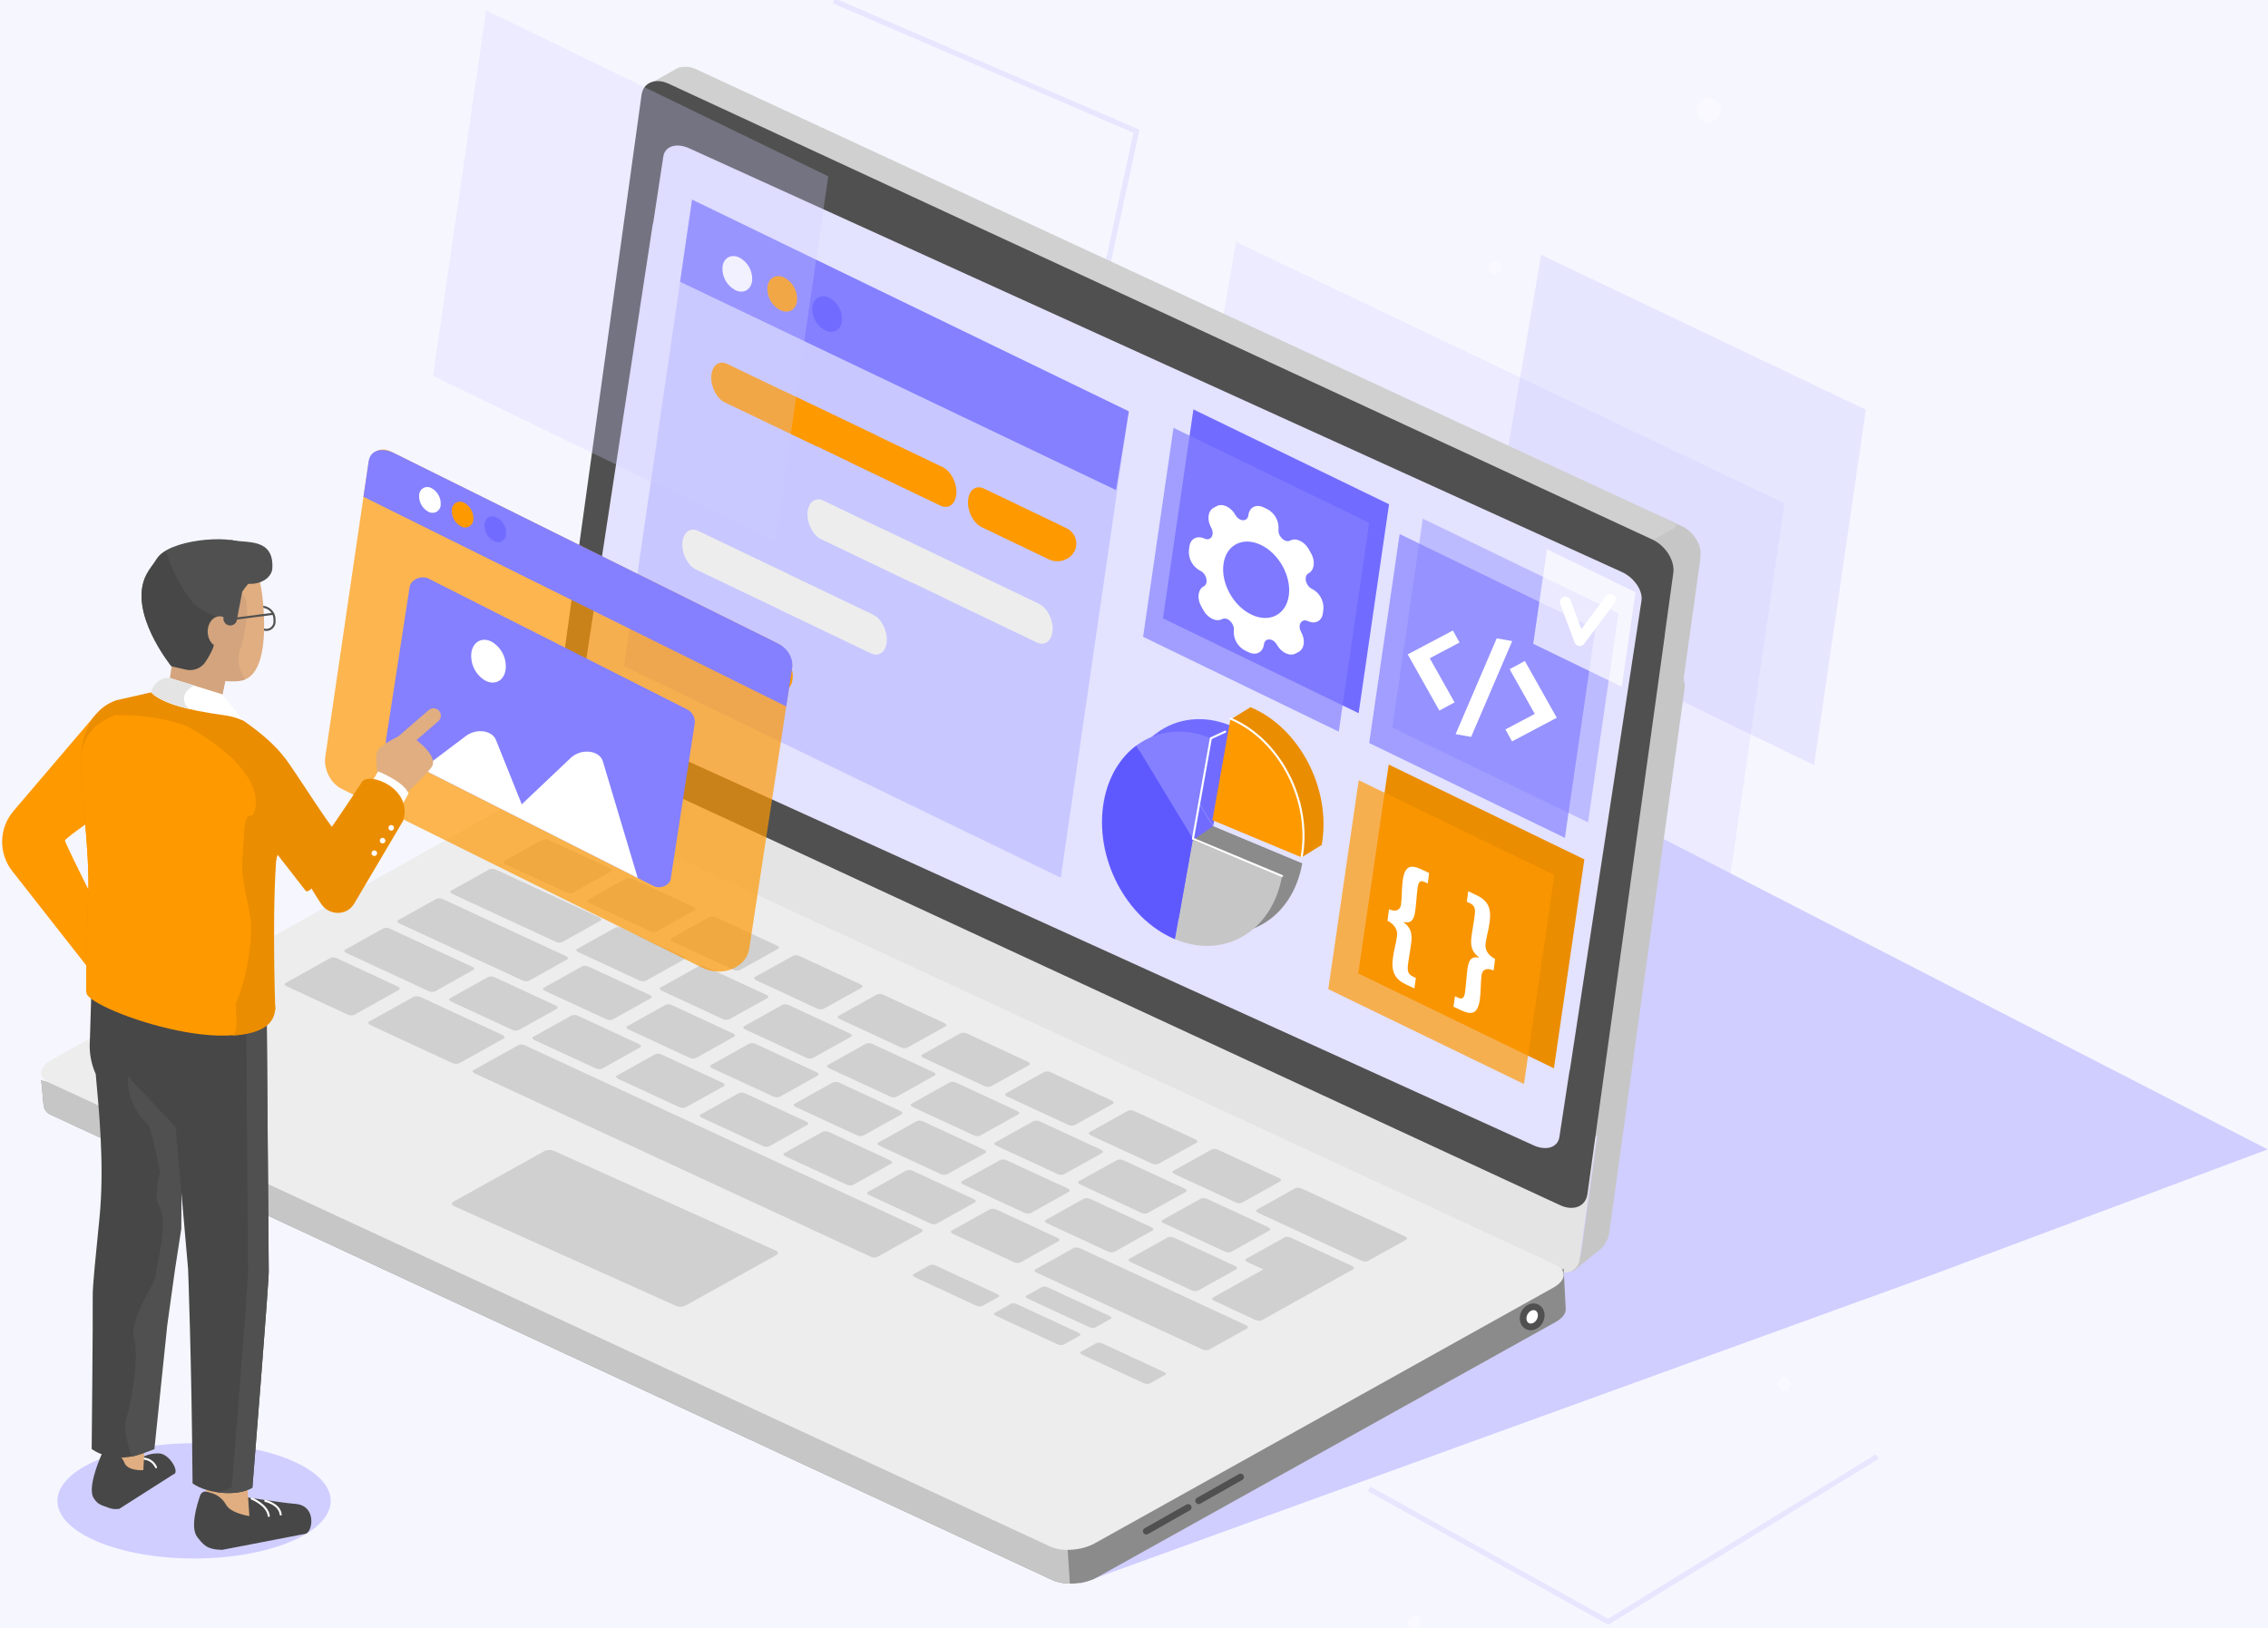 <?xml version="1.0" encoding="UTF-8"?>
<svg width="557px" height="400px" viewBox="0 0 557 400" version="1.1" xmlns="http://www.w3.org/2000/svg" xmlns:xlink="http://www.w3.org/1999/xlink">
    <title>2ECC9E6C-8AA0-4835-8590-D19D01BD4806</title>
    <g id="Design-export" stroke="none" stroke-width="1" fill="none" fill-rule="evenodd">
        <g id="truWeb" transform="translate(-735, -201)">
            <rect fill="#FFFFFF" x="0" y="0" width="1440" height="5484"></rect>
            <g id="Hero" transform="translate(0, 141)">
                <rect id="hero-bar" fill="#F6F6FF" x="0" y="0" width="1440" height="520"></rect>
                <g id="icon-hero-truWeb" transform="translate(735, 60)">
                    <polygon id="Path" fill="#D0CEFF" fill-rule="nonzero" points="265.338 389.017 474.843 313.05 556.923 282.355 345.572 173.726 287.946 281.371"></polygon>
                    <polyline id="Path" stroke="#BDBBFF" stroke-width="1.291" opacity="0.28" points="204.769 0.194 279.097 32.241 264.348 100.575"></polyline>
                    <polygon id="Path" fill="#D0CEFF" fill-rule="nonzero" opacity="0.28" points="303.565 59.458 278.662 204.207 416.756 271.164 438.234 123.672"></polygon>
                    <polygon id="Path" fill="#BDBBFF" fill-rule="nonzero" opacity="0.28" points="378.508 62.602 363.793 148.294 445.518 187.96 458.227 100.649"></polygon>
                    <ellipse id="Oval" fill="#D0CEFF" fill-rule="nonzero" cx="47.659" cy="368.696" rx="33.559" ry="14.154"></ellipse>
                    <path d="M413.579,167.605 L413.579,167.605 C413.579,167.532 413.579,167.452 413.579,167.378 L413.579,167.144 L413.579,167.084 L413.579,166.916 L413.538,166.689 L413.538,166.582 L413.538,166.535 L413.538,166.468 C413.525,166.392 413.507,166.316 413.485,166.241 L413.425,166.027 L413.425,166.027 L413.425,166.027 C413.425,165.953 413.378,165.88 413.351,165.799 L413.271,165.579 L413.271,165.518 L413.271,165.472 C413.252,165.433 413.237,165.392 413.224,165.351 C413.191,165.282 413.162,165.21 413.137,165.137 C413.11,165.085 413.085,165.031 413.064,164.977 L413.064,164.977 L413.064,164.977 L412.963,164.776 C412.963,164.709 412.903,164.642 412.87,164.582 C412.852,164.557 412.836,164.53 412.823,164.502 L412.823,164.462 L412.783,164.388 C412.749,164.321 412.709,164.254 412.669,164.187 L412.548,163.993 L412.548,163.993 L412.548,163.993 L412.415,163.786 L412.281,163.599 L412.194,163.472 L412.154,163.411 C412.08,163.311 412,163.211 411.92,163.117 L411.846,163.017 L411.846,163.017 C411.746,162.89 411.639,162.769 411.532,162.649 L411.485,162.595 L411.438,162.555 L411.324,162.428 L411.13,162.234 L411.05,162.161 L411.01,162.12 L410.936,162.054 L410.742,161.873 L410.589,161.746 L410.589,161.746 L410.589,161.746 L410.375,161.572 L410.14,161.398 L410.14,161.398 L409.913,161.237 L409.672,161.077 L409.672,161.077 L409.672,161.077 L409.492,160.97 L409.251,160.829 L409.184,160.789 L409.184,160.789 L409.184,160.789 L409.043,160.709 L408.796,160.589 L407.458,159.98 L400.495,163.632 L402.314,164.482 L402.555,164.615 C402.641,164.656 402.724,164.703 402.803,164.756 L403.043,164.903 L403.144,164.97 C403.271,165.05 403.391,165.137 403.518,165.231 L403.518,165.231 C403.645,165.318 403.766,165.418 403.886,165.512 L403.933,165.552 L404.268,165.839 L404.314,165.886 C404.421,165.98 404.528,166.08 404.629,166.187 L404.682,166.241 L404.977,166.548 L405.124,166.716 C405.178,166.788 405.236,166.857 405.298,166.923 L405.485,167.164 L405.605,167.324 C405.645,167.371 405.672,167.425 405.706,167.472 L405.886,167.726 L405.926,167.793 C406.007,167.913 406.08,168.033 406.147,168.154 L406.147,168.154 L406.361,168.542 L406.361,168.582 L406.542,168.963 L406.542,169.01 C406.602,169.137 406.649,169.264 406.702,169.391 L406.702,169.452 C406.749,169.579 406.796,169.706 406.836,169.833 L406.836,169.893 C406.876,170.02 406.916,170.147 406.95,170.274 L406.95,170.334 L407.03,170.722 C407.03,170.722 407.03,170.756 407.03,170.769 C407.03,170.903 407.07,171.03 407.09,171.164 C407.094,171.228 407.094,171.293 407.09,171.358 C407.09,171.431 407.09,171.512 407.09,171.585 C407.09,171.659 407.09,171.746 407.09,171.826 C407.09,171.906 407.09,171.987 407.09,172.067 L407.09,172.328 L407.09,172.528 L407.037,172.883 L388.308,307.933 C388.221,308.602 385.632,312.756 386.214,312.408 L392.722,307.137 C394.065,306.086 394.955,304.562 395.211,302.876 L413.552,170.361 C413.639,169.692 413.773,168.756 413.773,168.756 C413.773,168.756 413.773,168.622 413.773,168.555 C413.773,168.488 413.773,168.441 413.773,168.388 L413.773,168.388 C413.769,168.368 413.769,168.348 413.773,168.328 C413.773,168.247 413.773,168.167 413.773,168.087 C413.773,168.007 413.773,167.96 413.773,167.9 L413.579,167.605 Z" id="Path" fill="#C6C6C6" fill-rule="nonzero"></path>
                    <path d="M401.732,164.074 C405.017,165.592 407.331,169.271 406.91,172.288 L387.96,309.304 C387.545,312.328 384.548,313.538 381.271,312.02 L139.732,200.08 C136.455,198.562 134.134,194.883 134.555,191.866 L153.518,54.849 C153.933,51.833 156.93,50.615 160.207,52.134 L401.732,164.074 Z" id="Path" fill="#E4E4E4" fill-rule="nonzero"></path>
                    <path d="M384.535,321.632 L384.013,311.599 L375.11,318.796 L372.957,314.843 L136.682,205.351 C133.833,204.013 128.314,204.408 125.171,206.161 L27.284,260.401 L27.224,258.99 L12.308,266.054 L10.134,265.385 L10.702,271.572 C10.851,272.629 11.568,273.52 12.569,273.893 L258.455,388.154 C261.304,389.492 266.214,389.284 269.351,387.532 L382.007,324.783 C383.726,323.826 384.569,322.682 384.528,321.592 L384.535,321.632 Z" id="Path" fill="#8B8B8B" fill-rule="nonzero"></path>
                    <path d="M136.682,205.351 C133.833,204.013 128.314,204.408 125.171,206.161 L27.284,260.401 L27.224,258.99 L12.308,266.054 L10.134,265.385 L10.702,271.572 C10.851,272.629 11.568,273.52 12.569,273.893 L258.455,388.154 C259.814,388.727 261.275,389.018 262.749,389.01 L258.736,326.294 C260.462,325.338 136.682,205.351 136.682,205.351 Z" id="Path" fill="#C6C6C6" fill-rule="nonzero"></path>
                    <path d="M257.967,379.933 L12.094,265.967 C9.251,264.629 9.492,262.134 12.629,260.381 L125.284,197.552 C128.421,195.799 133.311,195.445 136.167,196.769 L382.04,310.722 C384.883,312.06 384.642,314.555 381.498,316.308 L268.849,379.13 C265.706,380.883 260.809,381.271 257.967,379.933 Z" id="Path" fill="#EDEDED" fill-rule="nonzero"></path>
                    <path d="M140.669,219.344 C140.145,219.523 139.572,219.484 139.077,219.237 L124.147,212.321 C123.612,212.074 123.478,211.712 123.793,211.525 L133.244,206.247 C133.77,206.07 134.345,206.108 134.843,206.355 L149.773,213.271 C150.308,213.518 150.441,213.88 150.127,214.067 L140.669,219.344 Z" id="Path" fill="#D0D0D0" fill-rule="nonzero"></path>
                    <path d="M158.582,240.943 C158.056,241.125 157.48,241.086 156.983,240.836 L142.06,233.92 C141.525,233.672 141.391,233.318 141.712,233.124 L151.171,227.846 C151.692,227.668 152.263,227.707 152.756,227.953 L167.679,234.87 C168.227,235.117 168.381,235.478 168.04,235.666 L158.582,240.943 Z" id="Path" fill="#D0D0D0" fill-rule="nonzero"></path>
                    <path d="M150.428,250.462 C149.905,250.643 149.33,250.604 148.836,250.355 L133.906,243.438 C133.378,243.197 133.204,242.836 133.552,242.642 L143.01,237.365 C143.532,237.19 144.102,237.228 144.595,237.472 L159.525,244.388 C160.06,244.642 160.194,244.997 159.886,245.184 L150.428,250.462 Z" id="Path" fill="#D0D0D0" fill-rule="nonzero"></path>
                    <path d="M127.338,253.07 C126.816,253.248 126.245,253.209 125.753,252.963 L110.823,246.047 C110.294,245.799 110.154,245.445 110.468,245.251 L119.926,239.973 C120.45,239.795 121.023,239.834 121.518,240.08 L136.455,246.997 C136.99,247.244 137.124,247.599 136.803,247.793 L127.338,253.07 Z" id="Path" fill="#D0D0D0" fill-rule="nonzero"></path>
                    <path d="M86.957,249.331 C86.433,249.509 85.86,249.471 85.365,249.224 L70.435,242.308 C69.9,242.06 69.766,241.699 70.074,241.512 L81.177,235.311 C81.704,235.136 82.279,235.177 82.776,235.425 L97.659,242.334 C98.201,242.589 98.328,242.95 98.02,243.13 L86.957,249.331 Z" id="Path" fill="#D0D0D0" fill-rule="nonzero"></path>
                    <path d="M112.676,261.251 C112.034,261.406 111.357,261.317 110.776,261.003 L91.217,251.94 C90.548,251.619 90.214,251.197 90.548,251.003 L101.672,244.816 C102.314,244.661 102.991,244.749 103.572,245.064 L123.124,254.12 C123.833,254.448 124.12,254.876 123.793,255.064 L112.676,261.251 Z" id="Path" fill="#D0D0D0" fill-rule="nonzero"></path>
                    <path d="M241.151,320.863 C240.652,321 240.121,320.94 239.666,320.696 L224.749,313.786 C224.201,313.532 223.993,313.197 224.274,313.043 L228.381,310.749 C228.885,310.614 229.421,310.676 229.88,310.923 L244.816,317.833 C245.358,318.08 245.559,318.415 245.278,318.569 L241.151,320.863 Z" id="Path" fill="#D0D0D0" fill-rule="nonzero"></path>
                    <path d="M261.11,330.355 C260.611,330.496 260.076,330.438 259.619,330.194 L244.702,323.284 C244.161,323.03 243.946,322.696 244.234,322.542 L248.334,320.247 C248.84,320.113 249.378,320.175 249.839,320.421 L264.756,327.331 C265.291,327.579 265.498,327.913 265.217,328.067 L261.11,330.355 Z" id="Path" fill="#D0D0D0" fill-rule="nonzero"></path>
                    <path d="M282.274,339.913 C281.779,340.045 281.253,339.983 280.803,339.739 L265.88,332.823 C265.344,332.575 265.124,332.247 265.398,332.094 L269.351,329.886 C269.849,329.762 270.376,329.826 270.829,330.067 L285.746,336.977 C286.288,337.224 286.502,337.559 286.227,337.706 L282.274,339.913 Z" id="Path" fill="#D0D0D0" fill-rule="nonzero"></path>
                    <path d="M268.896,326.147 C268.4,326.272 267.876,326.207 267.425,325.967 L252.502,319.064 C251.967,318.816 251.746,318.482 252.02,318.328 L255.973,316.127 C256.47,315.993 256.999,316.056 257.452,316.301 L272.368,323.217 C272.91,323.465 273.124,323.793 272.849,323.946 L268.896,326.147 Z" id="Path" fill="#D0D0D0" fill-rule="nonzero"></path>
                    <path d="M215.385,308.809 C214.856,308.988 214.278,308.947 213.779,308.696 L116.615,263.699 C116.087,263.458 115.913,263.097 116.254,262.903 L127.358,256.709 C127.884,256.531 128.459,256.57 128.957,256.816 L226.087,301.813 C226.629,302.06 226.756,302.428 226.455,302.615 L215.385,308.809 Z" id="Path" fill="#D0D0D0" fill-rule="nonzero"></path>
                    <path d="M109.926,258.147 C109.873,258.155 109.818,258.143 109.773,258.114 L98.361,252.843 C98.301,252.843 98.268,252.783 98.288,252.769 L98.957,252.381 C99.007,252.37 99.06,252.37 99.11,252.381 L110.522,257.666 C110.582,257.699 110.615,257.732 110.595,257.746 L109.926,258.147 Z" id="Path" fill="#D0D0D0" fill-rule="nonzero"></path>
                    <path d="M80.622,243.478 C80.595,243.491 80.563,243.491 80.535,243.478 L75.692,241.237 C75.692,241.237 75.659,241.204 75.692,241.191 L76.361,240.803 C76.389,240.793 76.42,240.793 76.448,240.803 L81.298,243.043 C81.298,243.043 81.298,243.077 81.298,243.09 L80.622,243.478 Z" id="Path" fill="#D0D0D0" fill-rule="nonzero"></path>
                    <path d="M147.826,262.542 C147.3,262.72 146.723,262.679 146.227,262.428 L131.284,255.518 C130.756,255.271 130.615,254.91 130.923,254.722 L140.381,249.445 C140.907,249.263 141.483,249.302 141.98,249.552 L156.903,256.462 C157.445,256.716 157.572,257.07 157.258,257.264 L147.826,262.542 Z" id="Path" fill="#D0D0D0" fill-rule="nonzero"></path>
                    <path d="M168.355,272.06 C167.831,272.238 167.258,272.2 166.763,271.953 L151.839,265.043 C151.304,264.789 151.171,264.428 151.478,264.241 L160.936,258.963 C161.462,258.786 162.037,258.824 162.535,259.07 L177.458,265.987 C177.993,266.234 178.127,266.595 177.813,266.783 L168.355,272.06 Z" id="Path" fill="#D0D0D0" fill-rule="nonzero"></path>
                    <path d="M188.91,281.605 C188.387,281.789 187.813,281.753 187.318,281.505 L172.388,274.589 C171.86,274.341 171.719,273.98 172.04,273.793 L181.492,268.515 C182.015,268.337 182.588,268.375 183.084,268.622 L197.993,275.505 C198.528,275.753 198.662,276.114 198.341,276.301 L188.91,281.605 Z" id="Path" fill="#D0D0D0" fill-rule="nonzero"></path>
                    <path d="M209.458,291.104 C208.937,291.281 208.366,291.243 207.873,290.997 L192.943,284.08 C192.401,283.833 192.274,283.472 192.582,283.284 L202.04,278.007 C202.566,277.829 203.141,277.867 203.639,278.114 L218.569,285.03 C219.104,285.278 219.237,285.639 218.916,285.826 L209.458,291.104 Z" id="Path" fill="#D0D0D0" fill-rule="nonzero"></path>
                    <path d="M230.02,300.622 C229.492,300.803 228.914,300.765 228.415,300.515 L213.492,293.599 C212.963,293.351 212.823,292.997 213.144,292.809 L222.595,287.532 C223.117,287.344 223.693,287.38 224.187,287.632 L239.11,294.548 C239.652,294.796 239.779,295.157 239.472,295.344 L230.02,300.622 Z" id="Path" fill="#D0D0D0" fill-rule="nonzero"></path>
                    <path d="M250.569,310.14 C250.045,310.319 249.472,310.28 248.977,310.033 L234.054,303.117 C233.518,302.87 233.385,302.508 233.692,302.321 L243.151,297.043 C243.677,296.866 244.252,296.904 244.749,297.151 L259.672,304.067 C260.207,304.314 260.341,304.676 260.027,304.863 L250.569,310.14 Z" id="Path" fill="#D0D0D0" fill-rule="nonzero"></path>
                    <path d="M296.863,331.585 C296.339,331.763 295.766,331.725 295.271,331.478 L254.609,312.635 C254.067,312.388 253.94,312.033 254.247,311.839 L263.706,306.562 C264.232,306.384 264.807,306.423 265.304,306.669 L305.967,325.512 C306.508,325.759 306.635,326.12 306.321,326.308 L296.863,331.585 Z" id="Path" fill="#D0D0D0" fill-rule="nonzero"></path>
                    <path d="M170.883,259.933 C170.361,260.111 169.791,260.072 169.298,259.826 L154.368,252.91 C153.833,252.662 153.699,252.308 154.013,252.114 L163.472,246.823 C163.993,246.645 164.564,246.684 165.057,246.93 L179.987,253.846 C180.528,254.1 180.656,254.455 180.341,254.635 L170.883,259.933 Z" id="Path" fill="#D0D0D0" fill-rule="nonzero"></path>
                    <path d="M191.438,269.452 C190.917,269.635 190.344,269.597 189.853,269.344 L174.916,262.428 C174.388,262.181 174.247,261.826 174.569,261.639 L184.027,256.361 C184.545,256.184 185.113,256.22 185.605,256.462 L200.542,263.385 C201.07,263.632 201.211,263.987 200.896,264.174 L191.438,269.452 Z" id="Path" fill="#D0D0D0" fill-rule="nonzero"></path>
                    <path d="M211.993,278.977 C211.47,279.155 210.896,279.116 210.401,278.87 L195.478,271.953 C194.95,271.706 194.769,271.344 195.11,271.157 L204.575,265.88 C205.099,265.705 205.671,265.744 206.167,265.987 L221.09,272.91 C221.625,273.157 221.759,273.518 221.452,273.706 L211.993,278.977 Z" id="Path" fill="#D0D0D0" fill-rule="nonzero"></path>
                    <path d="M232.542,288.495 C232.019,288.676 231.444,288.638 230.95,288.388 L216.054,281.472 C215.518,281.224 215.351,280.87 215.699,280.682 L225.157,275.398 C225.679,275.216 226.252,275.257 226.742,275.512 L241.666,282.421 C242.207,282.669 242.334,283.03 242.027,283.217 L232.542,288.495 Z" id="Path" fill="#D0D0D0" fill-rule="nonzero"></path>
                    <path d="M253.104,298.013 C252.58,298.191 252.007,298.153 251.512,297.906 L236.582,290.97 C236.047,290.716 235.913,290.368 236.227,290.174 L245.686,284.95 C246.207,284.772 246.778,284.811 247.271,285.057 L262.207,291.94 C262.742,292.187 262.876,292.548 262.569,292.736 L253.104,298.013 Z" id="Path" fill="#D0D0D0" fill-rule="nonzero"></path>
                    <path d="M273.652,307.532 C273.131,307.709 272.56,307.671 272.067,307.425 L257.144,300.515 C256.602,300.261 256.435,299.906 256.776,299.712 L266.221,294.435 C266.745,294.256 267.319,294.297 267.813,294.548 L282.736,301.458 C283.271,301.706 283.405,302.067 283.09,302.254 L273.652,307.532 Z" id="Path" fill="#D0D0D0" fill-rule="nonzero"></path>
                    <path d="M294.201,317.057 C293.68,317.241 293.107,317.202 292.615,316.95 L277.686,310.033 C277.151,309.786 277.017,309.431 277.331,309.244 L286.796,303.967 C287.315,303.789 287.883,303.825 288.375,304.067 L303.304,310.99 C303.839,311.237 303.973,311.592 303.666,311.779 L294.201,317.057 Z" id="Path" fill="#D0D0D0" fill-rule="nonzero"></path>
                    <path d="M179.043,250.408 C178.519,250.592 177.942,250.556 177.445,250.308 L162.542,243.391 C162.013,243.144 161.873,242.789 162.201,242.595 L171.659,237.318 C172.185,237.148 172.757,237.199 173.244,237.458 L188.174,244.368 C188.709,244.622 188.843,244.977 188.535,245.164 L179.043,250.408 Z" id="Path" fill="#D0D0D0" fill-rule="nonzero"></path>
                    <path d="M199.592,259.926 C199.07,260.114 198.494,260.078 198,259.826 L183.07,252.91 C182.535,252.662 182.401,252.308 182.722,252.114 L192.181,246.823 C192.702,246.645 193.273,246.684 193.766,246.93 L208.696,253.86 C209.224,254.107 209.365,254.462 209.05,254.649 L199.592,259.926 Z" id="Path" fill="#D0D0D0" fill-rule="nonzero"></path>
                    <path d="M220.147,269.452 C219.623,269.639 219.043,269.601 218.548,269.344 L203.625,262.435 C203.09,262.187 202.957,261.826 203.278,261.632 L212.709,256.355 C213.228,256.176 213.797,256.215 214.288,256.462 L229.217,263.378 C229.753,263.625 229.886,263.987 229.579,264.174 L220.147,269.452 Z" id="Path" fill="#D0D0D0" fill-rule="nonzero"></path>
                    <path d="M240.696,278.97 C240.174,279.158 239.598,279.122 239.104,278.87 L224.174,271.953 C223.639,271.706 223.505,271.344 223.819,271.157 L233.278,265.873 C233.802,265.698 234.375,265.739 234.87,265.987 L249.799,272.91 C250.334,273.157 250.468,273.512 250.154,273.699 L240.696,278.97 Z" id="Path" fill="#D0D0D0" fill-rule="nonzero"></path>
                    <path d="M261.251,288.488 C260.73,288.666 260.16,288.63 259.666,288.388 L244.736,281.472 C244.201,281.217 244.067,280.863 244.388,280.669 L253.846,275.391 C254.368,275.209 254.941,275.251 255.431,275.505 L270.361,282.415 C270.89,282.662 271.03,283.023 270.709,283.211 L261.251,288.488 Z" id="Path" fill="#D0D0D0" fill-rule="nonzero"></path>
                    <path d="M281.813,298.007 C281.285,298.192 280.705,298.153 280.207,297.9 L265.284,290.97 C264.756,290.722 264.615,290.361 264.936,290.174 L274.395,284.95 C274.916,284.772 275.487,284.811 275.98,285.057 L290.903,291.967 C291.445,292.221 291.605,292.575 291.271,292.763 L281.813,298.007 Z" id="Path" fill="#D0D0D0" fill-rule="nonzero"></path>
                    <path d="M302.341,307.525 C301.819,307.713 301.243,307.677 300.749,307.425 L285.819,300.508 C285.284,300.261 285.151,299.906 285.472,299.712 L294.923,294.435 C295.447,294.257 296.02,294.295 296.515,294.542 L311.445,301.458 C311.973,301.706 312.114,302.06 311.799,302.247 L302.341,307.525 Z" id="Path" fill="#D0D0D0" fill-rule="nonzero"></path>
                    <path d="M138.033,231.438 C137.509,231.622 136.932,231.586 136.435,231.338 L111.124,219.612 C110.589,219.358 110.455,219.003 110.769,218.809 L120.227,213.532 C120.752,213.353 121.326,213.394 121.819,213.645 L147.157,225.344 C147.692,225.599 147.826,225.953 147.518,226.14 L138.033,231.438 Z" id="Path" fill="#D0D0D0" fill-rule="nonzero"></path>
                    <path d="M335.933,309.786 C335.409,309.964 334.836,309.926 334.341,309.679 L309.03,297.953 C308.502,297.706 308.361,297.344 308.676,297.157 L318.134,291.88 C318.657,291.698 319.231,291.737 319.726,291.987 L345.037,303.712 C345.572,303.96 345.706,304.314 345.391,304.508 L335.933,309.786 Z" id="Path" fill="#D0D0D0" fill-rule="nonzero"></path>
                    <path d="M129.873,240.943 C129.349,241.121 128.775,241.08 128.281,240.829 L98.107,226.856 C97.565,226.602 97.438,226.247 97.746,226.06 L107.204,220.783 C107.728,220.605 108.301,220.643 108.796,220.89 L138.97,234.87 C139.512,235.117 139.639,235.472 139.331,235.659 L129.873,240.943 Z" id="Path" fill="#D0D0D0" fill-rule="nonzero"></path>
                    <path d="M106.796,243.552 C106.27,243.73 105.695,243.691 105.197,243.445 L85.084,234.114 C84.542,233.866 84.415,233.505 84.722,233.318 L94.181,228.04 C94.707,227.862 95.282,227.901 95.779,228.147 L115.893,237.458 C116.435,237.712 116.562,238.067 116.254,238.261 L106.796,243.552 Z" id="Path" fill="#D0D0D0" fill-rule="nonzero"></path>
                    <path d="M161.204,228.863 C160.679,229.044 160.102,229.006 159.605,228.756 L144.689,221.846 C144.154,221.599 144.02,221.237 144.334,221.043 L153.786,215.773 C154.311,215.585 154.89,215.624 155.385,215.88 L170.301,222.789 C170.843,223.037 170.97,223.398 170.662,223.585 L161.204,228.863 Z" id="Path" fill="#D0D0D0" fill-rule="nonzero"></path>
                    <path d="M181.679,238.334 C181.155,238.513 180.582,238.474 180.087,238.227 L165.157,231.311 C164.622,231.064 164.488,230.702 164.803,230.515 L174.254,225.237 C174.78,225.06 175.355,225.098 175.853,225.344 L190.776,232.261 C191.318,232.508 191.445,232.87 191.137,233.057 L181.679,238.334 Z" id="Path" fill="#D0D0D0" fill-rule="nonzero"></path>
                    <path d="M202.227,247.853 C201.704,248.034 201.13,247.995 200.635,247.746 L185.712,240.803 C185.177,240.555 185.043,240.201 185.358,240.007 L194.809,234.783 C195.331,234.595 195.907,234.631 196.401,234.883 L211.331,241.799 C211.873,242.047 212,242.401 211.679,242.595 L202.227,247.853 Z" id="Path" fill="#D0D0D0" fill-rule="nonzero"></path>
                    <path d="M222.789,257.378 C222.263,257.556 221.688,257.517 221.191,257.271 L206.274,250.355 C205.732,250.107 205.605,249.753 205.913,249.559 L215.385,244.281 C215.908,244.103 216.481,244.141 216.977,244.388 L231.9,251.304 C232.435,251.552 232.569,251.906 232.254,252.1 L222.789,257.378 Z" id="Path" fill="#D0D0D0" fill-rule="nonzero"></path>
                    <path d="M243.331,266.89 C242.811,267.076 242.238,267.039 241.746,266.789 L226.823,259.88 C226.281,259.625 226.12,259.271 226.462,259.077 L235.913,253.799 C236.439,253.622 237.014,253.66 237.512,253.906 L252.435,260.823 C252.977,261.07 253.104,261.425 252.783,261.619 L243.331,266.89 Z" id="Path" fill="#D0D0D0" fill-rule="nonzero"></path>
                    <path d="M263.893,276.408 C263.373,276.594 262.8,276.558 262.308,276.308 L247.371,269.391 C246.843,269.144 246.702,268.783 247.023,268.595 L256.475,263.318 C256.999,263.14 257.572,263.178 258.067,263.425 L272.997,270.341 C273.532,270.589 273.666,270.943 273.351,271.137 L263.893,276.408 Z" id="Path" fill="#D0D0D0" fill-rule="nonzero"></path>
                    <path d="M284.448,285.933 C283.924,286.111 283.351,286.073 282.856,285.826 L267.926,278.93 C267.391,278.682 267.258,278.321 267.565,278.134 L277.023,272.856 C277.549,272.675 278.125,272.713 278.622,272.963 L293.545,279.88 C294.087,280.127 294.214,280.488 293.906,280.676 L284.448,285.933 Z" id="Path" fill="#D0D0D0" fill-rule="nonzero"></path>
                    <path d="M305.017,295.452 C304.496,295.629 303.926,295.593 303.431,295.351 L288.475,288.428 C287.94,288.181 287.806,287.826 288.127,287.639 L297.579,282.361 C298.098,282.175 298.672,282.211 299.164,282.462 L314.1,289.378 C314.635,289.625 314.769,289.987 314.448,290.174 L305.017,295.452 Z" id="Path" fill="#D0D0D0" fill-rule="nonzero"></path>
                    <path d="M317.057,304.06 C316.782,303.937 316.488,303.864 316.187,303.846 C315.945,303.814 315.699,303.854 315.478,303.96 L306.02,309.237 C305.947,309.263 305.887,309.318 305.856,309.389 C305.826,309.46 305.827,309.541 305.86,309.612 C305.976,309.802 306.153,309.948 306.361,310.027 L310.261,311.833 L297.853,318.756 C297.783,318.785 297.728,318.842 297.7,318.912 C297.673,318.983 297.675,319.061 297.706,319.13 C297.825,319.323 298.003,319.471 298.214,319.552 L308.247,324.234 C308.521,324.362 308.816,324.437 309.117,324.455 C309.363,324.487 309.613,324.45 309.839,324.348 L332.375,311.773 C332.447,311.746 332.505,311.69 332.533,311.619 C332.561,311.547 332.557,311.466 332.522,311.398 C332.406,311.203 332.227,311.054 332.013,310.977 L317.057,304.06 Z" id="Path" fill="#D0D0D0" fill-rule="nonzero"></path>
                    <path d="M103.993,239.465 C103.943,239.476 103.89,239.476 103.839,239.465 L92.468,234.181 C92.401,234.147 92.368,234.114 92.388,234.1 L93.057,233.719 C93.111,233.711 93.165,233.723 93.211,233.753 L104.622,239.037 C104.682,239.037 104.722,239.097 104.696,239.11 L103.993,239.465 Z" id="Path" fill="#D0D0D0" fill-rule="nonzero"></path>
                    <path d="M166.08,320.829 L111.478,296.274 C110.843,295.993 110.809,295.478 111.478,295.13 L133.679,282.783 C134.39,282.435 135.213,282.396 135.953,282.676 L190.562,307.224 C191.191,307.512 191.231,308.027 190.562,308.368 L168.361,320.716 C167.649,321.068 166.824,321.109 166.08,320.829 Z" id="Path" fill="#D0D0D0" fill-rule="nonzero"></path>
                    <path d="M378.361,324.033 C377.906,325.371 376.609,326.201 375.465,325.9 C374.321,325.599 373.766,324.274 374.221,322.943 C374.676,321.612 375.967,320.776 377.11,321.077 C378.254,321.378 378.809,322.702 378.361,324.033 Z" id="Path" stroke="#505050" stroke-width="1.645" fill="#FFFFFF" fill-rule="nonzero" stroke-linecap="round" stroke-linejoin="round"></path>
                    <path d="M417.652,136.214 L417.652,136.214 C417.652,136.134 417.652,136.06 417.652,135.98 L417.652,135.753 L417.652,135.686 L417.652,135.525 L417.612,135.298 L417.612,135.191 L417.612,135.117 L417.612,135.043 C417.598,134.967 417.58,134.891 417.559,134.816 L417.498,134.602 L417.498,134.602 C417.498,134.522 417.452,134.448 417.425,134.375 L417.344,134.147 L417.344,134.087 L417.344,134.047 C417.326,134.006 417.31,133.963 417.298,133.92 C417.298,133.853 417.237,133.779 417.211,133.706 C417.183,133.653 417.159,133.6 417.137,133.545 L417.137,133.545 L417.137,133.545 L417.037,133.344 L416.943,133.151 C416.925,133.125 416.909,133.098 416.896,133.07 L416.896,133.037 L416.856,132.957 L416.742,132.763 L416.622,132.562 L416.622,132.562 L416.622,132.528 L416.488,132.321 L416.355,132.134 C416.355,132.094 416.294,132.054 416.268,132.007 L416.227,131.946 C416.154,131.846 416.074,131.753 415.993,131.652 L415.92,131.552 L415.92,131.552 C415.819,131.425 415.712,131.304 415.605,131.184 L415.559,131.137 L415.512,131.09 L415.398,130.97 L415.204,130.769 L415.124,130.696 L415.084,130.656 L415.01,130.589 L414.816,130.408 L414.662,130.281 L414.662,130.281 L414.662,130.281 L414.448,130.107 L414.214,129.933 L414.214,129.933 L413.987,129.773 L413.746,129.612 L413.746,129.612 L413.712,129.612 L413.532,129.505 L413.291,129.365 L413.224,129.365 L413.224,129.365 L413.224,129.365 L412.709,129.097 L412.462,128.977 C412.462,128.977 406.629,126.301 406.615,126.261 L399.759,130.274 L405.987,132.883 L406.227,133.017 L406.475,133.157 L406.716,133.304 L406.816,133.371 L407.191,133.632 L407.191,133.632 L407.559,133.913 L407.605,133.953 L407.94,134.241 C407.954,134.258 407.969,134.274 407.987,134.288 L408.301,134.589 L408.355,134.642 C408.455,134.742 408.555,134.849 408.649,134.957 C408.701,135.009 408.751,135.065 408.796,135.124 L408.97,135.324 C409.03,135.405 409.097,135.485 409.157,135.572 L409.278,135.726 L409.378,135.873 L409.559,136.127 L409.599,136.194 C409.679,136.314 409.753,136.435 409.826,136.555 L409.826,136.589 C409.9,136.716 409.973,136.843 410.04,136.97 L410.04,137.01 L410.221,137.391 L410.221,137.445 C410.281,137.572 410.328,137.699 410.381,137.826 L410.381,137.88 C410.428,138.007 410.475,138.134 410.515,138.261 L410.515,138.321 C410.548,138.448 410.589,138.575 410.622,138.702 C410.619,138.722 410.619,138.743 410.622,138.763 L410.702,139.151 C410.702,139.151 410.702,139.184 410.702,139.197 C410.702,139.331 410.742,139.458 410.763,139.592 C410.766,139.657 410.766,139.721 410.763,139.786 C410.763,139.86 410.763,139.94 410.763,140.013 C410.763,140.087 410.763,140.174 410.763,140.254 C410.763,140.334 410.763,140.415 410.763,140.495 L410.763,140.756 L410.763,140.957 L410.709,141.318 L391.98,276.368 C391.893,277.037 389.304,281.191 389.893,280.843 L396.395,275.572 C397.738,274.519 398.628,272.992 398.883,271.304 L417.391,138.736 C417.478,138.067 417.612,137.13 417.612,137.13 C417.612,137.13 417.612,136.997 417.612,136.93 C417.612,136.863 417.612,136.816 417.612,136.763 L417.612,136.729 C417.612,136.729 417.612,136.689 417.612,136.676 C417.612,136.662 417.612,136.515 417.612,136.435 C417.612,136.355 417.612,136.308 417.612,136.241 L417.652,136.214 Z" id="Path" fill="#C6C6C6" fill-rule="nonzero"></path>
                    <path d="M411.177,128.361 L171.793,17.391 L171.793,17.391 L171.438,17.224 L171.438,17.224 L170.803,16.936 L170.555,16.829 L170.308,16.742 L170.06,16.656 L169.799,16.582 L169.545,16.515 L169.271,16.462 L169.231,16.462 L168.997,16.421 L168.876,16.421 L168.776,16.421 L168.702,16.421 L168.415,16.421 L167.866,16.421 L167.692,16.421 L167.639,16.421 L167.405,16.455 L167.278,16.455 L167.278,16.455 C167.123,16.487 166.971,16.529 166.823,16.582 L166.823,16.582 C166.807,16.586 166.791,16.586 166.776,16.582 C166.587,16.653 166.404,16.738 166.227,16.836 L159.538,20.602 C159.713,20.508 159.894,20.428 160.08,20.361 L160.301,20.288 L160.569,20.214 L160.903,20.147 L161.03,20.147 C161.191,20.147 161.351,20.147 161.512,20.114 L161.605,20.114 C161.772,20.104 161.94,20.104 162.107,20.114 L162.147,20.114 L162.696,20.194 L162.742,20.194 C162.923,20.234 163.11,20.274 163.298,20.328 L163.351,20.328 C163.545,20.381 163.746,20.455 163.946,20.528 L164.194,20.629 L164.381,20.716 L165.719,21.331 L165.719,21.331 L405.351,132.542 C405.63,132.669 405.952,132.656 406.221,132.508 L411.251,129.686 C411.509,129.557 411.665,129.287 411.651,128.999 C411.633,128.711 411.448,128.461 411.177,128.361 Z" id="Path" fill="#D0D0D0" fill-rule="nonzero"></path>
                    <path d="M405.773,132.522 L164.247,20.575 C160.97,19.057 157.973,20.274 157.559,23.298 L138.589,160.314 C138.589,160.488 138.575,160.669 138.548,160.856 L136.455,175.92 C136.04,178.943 138.355,182.609 141.632,184.14 L383.164,296.067 C386.441,297.585 389.438,296.368 389.853,293.351 L408.823,156.334 C408.848,156.153 408.864,155.969 408.87,155.786 L410.95,140.736 C411.371,137.719 409.05,134.04 405.773,132.522 Z" id="Path" fill="#505050" fill-rule="nonzero"></path>
                    <path d="M398.207,140.468 L169.231,36.415 C166.127,35.003 163.298,35.913 162.91,38.421 L160.448,54.562 C160.379,54.753 160.327,54.95 160.294,55.151 L142.729,170.187 C142.341,172.722 144.548,175.92 147.659,177.331 L376.649,281.365 C379.759,282.776 382.589,281.866 382.97,279.324 L385.438,263.191 C385.502,262.998 385.551,262.802 385.585,262.602 L403.13,147.592 C403.518,145.057 401.338,141.86 398.207,140.468 Z" id="Path" fill="#E3E2FF" fill-rule="nonzero"></path>
                    <line x1="304.676" y1="362.836" x2="294.381" y2="368.662" id="Path" stroke="#505050" stroke-width="1.645" stroke-linecap="round" stroke-linejoin="round"></line>
                    <line x1="291.806" y1="370.308" x2="281.512" y2="376.14" id="Path" stroke="#505050" stroke-width="1.645" stroke-linecap="round" stroke-linejoin="round"></line>
                    <polygon id="Path" fill="#BDBBFF" fill-rule="nonzero" opacity="0.69" points="169.967 49.043 153.244 163.605 260.515 215.619 277.197 101.05"></polygon>
                    <polygon id="Path" fill="#716CFF" fill-rule="nonzero" points="293.09 100.575 285.619 151.9 333.672 175.197 341.137 123.873"></polygon>
                    <polygon id="Path" fill="#BDBBFF" fill-rule="nonzero" points="349.425 127.405 341.953 178.729 390.007 202.007 397.478 150.682"></polygon>
                    <polygon id="Path" fill="#EB8D00" fill-rule="nonzero" points="341.05 187.813 333.579 239.13 381.632 262.435 389.104 211.11"></polygon>
                    <polygon id="Path" fill="#8480FF" fill-rule="nonzero" opacity="0.69" points="343.739 131.197 336.261 182.522 384.321 205.819 391.793 154.515"></polygon>
                    <polygon id="Path" fill="#FF9900" fill-rule="nonzero" opacity="0.69" points="333.692 191.666 326.214 242.99 374.268 266.294 381.746 214.97"></polygon>
                    <path d="M214.441,150.997 L193.806,141.137 L193.639,141.03 L171.478,130.415 C169.472,129.465 167.739,130.823 167.585,133.431 C167.431,136.04 168.923,138.95 170.93,139.9 L191.565,149.779 C191.618,149.819 191.674,149.855 191.732,149.886 L213.893,160.502 C215.9,161.452 217.632,160.094 217.786,157.485 C217.94,154.876 216.421,151.946 214.441,150.997 Z" id="Path" fill="#EDEDED" fill-rule="nonzero"></path>
                    <path d="M231.532,114.763 L215.585,107.124 C215.448,107.035 215.305,106.954 215.157,106.883 L192.997,96.268 C192.841,96.194 192.68,96.131 192.515,96.08 L178.582,89.391 C176.575,88.441 174.843,89.793 174.682,92.401 C174.522,95.01 176.02,97.92 178.027,98.87 L200.187,109.485 C200.345,109.559 200.508,109.619 200.676,109.666 L208.395,113.365 C208.529,113.455 208.67,113.535 208.816,113.605 L230.977,124.221 C232.983,125.171 234.716,123.819 234.876,121.211 C235.037,118.602 233.518,115.719 231.532,114.763 Z" id="Path" fill="#FF9900" fill-rule="nonzero"></path>
                    <path d="M255.164,148.321 L239.217,140.682 C239.083,140.6 238.942,140.528 238.796,140.468 L216.635,129.853 C216.479,129.776 216.315,129.713 216.147,129.666 L202.221,122.977 C200.214,122.027 198.482,123.385 198.321,125.993 C198.161,128.602 199.659,131.512 201.666,132.462 L223.826,143.077 C223.984,143.149 224.147,143.209 224.314,143.258 L232.033,146.957 C232.169,147.046 232.309,147.126 232.455,147.197 L254.615,157.813 C256.622,158.763 258.355,157.405 258.515,154.796 C258.676,152.187 257.144,149.271 255.164,148.321 Z" id="Path" fill="#EDEDED" fill-rule="nonzero"></path>
                    <path d="M190.756,169.512 L168.595,158.896 C166.589,157.946 165.124,155.037 165.284,152.428 L165.284,152.428 C165.445,149.826 167.197,148.468 169.177,149.418 L191.338,160.033 C193.344,160.983 194.809,163.893 194.682,166.502 L194.682,166.502 C194.495,169.104 192.742,170.462 190.756,169.512 Z" id="Path" fill="#FF9900" fill-rule="nonzero"></path>
                    <polygon id="Path" fill="#8480FF" fill-rule="nonzero" points="169.967 49.043 277.231 101.05 274.087 120.388 167.023 69.224"></polygon>
                    <path d="M261.846,129.712 L258.027,127.88 L257.866,127.786 L250.508,124.274 L250.388,124.201 L241.639,120.013 C239.632,119.064 237.9,120.415 237.739,123.023 C237.579,125.632 239.077,128.542 241.084,129.492 L244.957,131.344 C244.99,131.371 245.026,131.393 245.064,131.411 L250.08,133.819 L250.12,133.819 L252.401,134.916 L252.522,134.983 L257.545,137.391 C260.401,138.763 263.88,137.07 264.314,134.094 C264.546,132.249 263.544,130.47 261.846,129.712 L261.846,129.712 Z" id="Path" fill="#FF9900" fill-rule="nonzero"></path>
                    <path d="M184.722,68.896 C184.488,71.13 182.669,72.241 180.662,71.304 C178.549,70.226 177.279,67.993 177.431,65.625 C177.666,63.398 179.485,62.321 181.492,63.224 C183.603,64.302 184.872,66.531 184.722,68.896 L184.722,68.896 Z" id="Path" fill="#FFFFFF" fill-rule="nonzero"></path>
                    <path d="M195.759,73.826 C195.532,76.06 193.712,77.137 191.699,76.234 C189.586,75.156 188.317,72.923 188.475,70.555 C188.702,68.321 190.522,67.211 192.535,68.147 C194.646,69.228 195.913,71.46 195.759,73.826 L195.759,73.826 Z" id="Path" fill="#FF9900" fill-rule="nonzero"></path>
                    <path d="M206.796,78.783 C206.569,81.017 204.749,82.127 202.736,81.191 C200.625,80.11 199.358,77.878 199.512,75.512 C199.746,73.278 201.559,72.167 203.572,73.104 C205.685,74.182 206.953,76.415 206.796,78.783 L206.796,78.783 Z" id="Path" fill="#716CFF" fill-rule="nonzero"></path>
                    <polygon id="Path" fill="#FFFFFF" fill-rule="nonzero" points="353.485 174.555 345.726 160.749 356.823 154.883 358.448 157.833 351.137 161.706 357.231 172.542"></polygon>
                    <polygon id="Path" fill="#FFFFFF" fill-rule="nonzero" points="371.338 182.134 369.712 179.184 376.923 175.371 370.749 164.388 374.495 162.375 382.328 176.321"></polygon>
                    <polygon id="Path" fill="#FFFFFF" fill-rule="nonzero" points="361.298 181.023 357.485 180.348 367.579 156.809 371.385 157.485"></polygon>
                    <path d="M357.324,244.729 L357.913,245.003 C359.204,245.605 359.605,245.271 359.839,243.458 C360.074,241.645 360.14,240.04 360.395,238.027 C360.716,235.518 361.579,234.91 363.164,235.237 L363.164,235.104 C361.672,233.987 361.05,232.682 361.371,230.181 C361.625,228.174 361.953,226.642 362.174,224.863 C362.395,223.084 362.127,222.395 360.836,221.786 L360.247,221.512 L360.575,218.943 L362.515,219.853 C365.231,221.124 366.321,222.823 365.86,226.381 C365.559,228.722 365.097,229.799 364.836,231.88 C364.689,233.03 365.177,234.555 367.177,235.559 L366.816,238.395 C364.809,237.525 364,238.441 363.853,239.592 C363.592,241.672 363.746,243.037 363.452,245.378 C362.997,248.936 361.619,249.478 358.91,248.207 L356.963,247.298 L357.324,244.729 Z" id="Path" fill="#FFFFFF" fill-rule="nonzero"></path>
                    <path d="M347.365,242.809 L345.425,241.9 C342.709,240.629 341.619,238.93 342.08,235.365 C342.381,233.023 342.843,231.953 343.104,229.873 C343.251,228.716 342.756,227.197 340.763,226.187 L341.124,223.351 C343.13,224.227 343.94,223.311 344.087,222.154 C344.348,220.08 344.194,218.716 344.488,216.375 C344.943,212.809 346.321,212.268 349.03,213.538 L350.977,214.455 L350.649,217.023 L350.06,216.749 C348.769,216.14 348.368,216.475 348.134,218.294 C347.9,220.114 347.833,221.712 347.579,223.726 C347.258,226.227 346.395,226.836 344.803,226.515 L344.803,226.642 C346.294,227.766 346.91,229.064 346.595,231.572 C346.341,233.579 346.013,235.11 345.793,236.89 C345.572,238.669 345.833,239.358 347.13,239.967 L347.719,240.241 L347.365,242.809 Z" id="Path" fill="#FFFFFF" fill-rule="nonzero"></path>
                    <polygon id="Path" fill="#EB8D00" fill-rule="nonzero" points="307.11 173.726 302.161 176.789 319.652 210.615 324.602 207.552 319.137 188.067"></polygon>
                    <path d="M307.11,173.726 L302.709,198.408 L324.602,207.552 C327.03,193.92 319.204,178.776 307.11,173.726 Z" id="Path" fill="#EB8D00" fill-rule="nonzero"></path>
                    <path d="M319.813,212.127 L297.92,202.983 L293.518,227.659 C305.612,232.709 317.385,225.753 319.813,212.127 Z" id="Path" fill="#8B8B8B" fill-rule="nonzero"></path>
                    <path d="M276.027,193.839 C273.599,207.472 281.431,222.602 293.518,227.659 L297.92,202.983 L284.047,180.074 C280.054,183.023 277.11,187.766 276.027,193.839 Z" id="Path" fill="#716CFF" fill-rule="nonzero"></path>
                    <path d="M302.341,178.301 C295.652,175.505 289.037,176.401 284.067,180.074 L297.94,202.983 L299.405,194.756 L302.341,178.301 Z" id="Path" fill="#716CFF" fill-rule="nonzero"></path>
                    <path d="M302.161,176.789 L297.759,201.472 L319.652,210.615 C322.08,196.983 314.254,181.839 302.161,176.789 Z" id="Path" fill="#FF9900" fill-rule="nonzero"></path>
                    <path d="M314.863,215.191 L292.977,206.02 L288.575,230.702 C300.662,235.779 312.435,228.823 314.863,215.191 Z" id="Path" fill="#C6C6C6" fill-rule="nonzero"></path>
                    <path d="M271.084,196.903 C268.649,210.535 276.482,225.666 288.569,230.729 L292.977,206.02 L279.104,183.11 C275.104,186.087 272.167,190.829 271.084,196.903 Z" id="Path" fill="#5E59FF" fill-rule="nonzero"></path>
                    <path d="M297.371,181.371 C290.682,178.569 284.067,179.465 279.097,183.137 L292.977,206.02 L294.448,197.793 L297.371,181.371 Z" id="Path" fill="#8480FF" fill-rule="nonzero"></path>
                    <path d="M319.692,210.375 C322.12,196.742 314.288,181.612 302.201,176.548" id="Path" stroke="#FFFFFF" stroke-width="0.5" stroke-linecap="round" stroke-linejoin="round"></path>
                    <polygon id="Path" fill="#8B8B8B" fill-rule="nonzero" points="292.91 206.401 297.92 202.983 319.813 212.127 314.863 215.191"></polygon>
                    <polyline id="Path" stroke="#FFFFFF" stroke-width="0.5" stroke-linecap="round" stroke-linejoin="round" points="300.896 179.739 297.371 181.371 292.97 206.047 314.863 215.191"></polyline>
                    <polygon id="Path" fill="#D0CEFF" fill-rule="nonzero" opacity="0.28" points="119.405 2.575 106.355 92.308 190.368 133.043 203.411 43.311"></polygon>
                    <polygon id="Path" fill="#8480FF" fill-rule="nonzero" opacity="0.69" points="288.207 105.11 280.736 156.435 328.789 179.732 336.261 128.428"></polygon>
                    <polygon id="Path" fill="#FFFFFF" fill-rule="nonzero" opacity="0.69" points="379.933 134.923 376.548 158.154 398.294 168.696 401.679 145.472"></polygon>
                    <path d="M322.214,144.662 L322.214,144.662 C320.635,143.92 320.1,141.505 321.371,140.836 L321.371,140.836 C322.809,140.074 323.084,137.88 321.993,135.933 L321.431,134.936 C320.334,132.99 318.288,132.027 316.849,132.789 L316.849,132.789 C315.579,133.458 313.779,131.719 313.993,130.027 L313.993,130.027 C314.142,127.954 313.039,125.993 311.191,125.043 L310.268,124.615 C308.482,123.773 306.836,124.615 306.589,126.562 L306.589,126.562 C306.375,128.247 304.361,128.201 303.391,126.482 L303.391,126.482 C302.301,124.535 300.247,123.572 298.809,124.334 L298.074,124.722 C296.635,125.485 296.361,127.679 297.452,129.625 L297.452,129.625 C298.415,131.344 297.365,133.017 295.786,132.301 L295.786,132.301 C294,131.465 292.348,132.334 292.107,134.247 L291.98,135.231 C291.831,137.303 292.934,139.265 294.783,140.214 C296.361,140.957 296.896,143.365 295.625,144.04 L295.625,144.04 C294.187,144.796 293.913,146.99 295.003,148.936 L295.565,149.94 C296.662,151.886 298.709,152.843 300.147,152.087 L300.147,152.087 C301.418,151.418 303.224,153.157 303.01,154.843 L303.01,154.843 C302.854,156.915 303.956,158.879 305.806,159.826 L306.729,160.261 C308.515,161.097 310.161,160.227 310.408,158.314 C310.622,156.622 312.635,156.676 313.605,158.395 C314.696,160.334 316.749,161.298 318.187,160.542 L318.923,160.147 C320.361,159.391 320.635,157.197 319.545,155.251 L319.545,155.251 C318.582,153.532 319.632,151.86 321.211,152.575 L321.211,152.575 C322.997,153.411 324.649,152.575 324.89,150.629 L325.017,149.645 C325.168,147.572 324.064,145.61 322.214,144.662 L322.214,144.662 Z M307.411,151.017 C302.97,148.936 299.86,143.405 300.462,138.656 C301.064,133.906 305.144,131.746 309.592,133.826 C314.04,135.906 317.137,141.445 316.535,146.194 C315.933,150.943 311.846,153.097 307.411,151.017 Z" id="Shape" fill="#FFFFFF" fill-rule="nonzero"></path>
                    <polyline id="Path" stroke="#FFFFFF" stroke-width="2.702" stroke-linecap="round" stroke-linejoin="round" points="384.455 147.926 387.973 157.344 395.505 147.264"></polyline>
                    <path d="M194.488,164.448 C194.89,161.839 193.365,159.224 190.662,157.886 L96.007,110.923 C93.378,109.585 90.89,110.997 90.448,113.993 L79.886,185.953 C79.445,188.957 81.224,192.448 83.846,193.753 L172.468,237.726 C177.338,240.147 183.291,237.726 184.007,233.043 L194.488,164.448 Z" id="Path" fill="#FF9900" fill-rule="nonzero" opacity="0.69"></path>
                    <path d="M194.535,164.14 C194.91,161.719 193.492,159.284 190.983,158.04 L96.776,111.304 C93.719,109.793 90.936,110.635 90.555,113.237 L89.264,122.033 L193.097,173.538 L194.535,164.14 Z" id="Path" fill="#8480FF" fill-rule="nonzero"></path>
                    <path d="M160.535,217.659 L96.883,185.458 C95.436,184.824 94.586,183.305 94.803,181.739 L100.609,144.167 C100.89,142.361 103.525,141.231 105.291,142.161 L168.595,174.187 C170.001,174.817 170.82,176.301 170.602,177.826 L164.729,215.853 C164.548,217.458 162.187,218.482 160.535,217.659 Z" id="Path" fill="#8480FF" fill-rule="nonzero"></path>
                    <path d="M103.679,188.896 L114.441,180.783 C116.983,178.87 120.843,179.385 121.799,181.766 L128.14,197.579 L140.181,186.167 C142.702,183.779 147.231,184.268 148.054,187.023 L156.629,215.692 L103.679,188.896 Z" id="Path" fill="#FFFFFF" fill-rule="nonzero"></path>
                    <path d="M124.174,164.548 C123.766,167.224 121.552,168.395 119.231,167.224 C116.794,165.816 115.433,163.089 115.773,160.294 C116.181,157.619 118.395,156.448 120.716,157.619 C123.154,159.026 124.516,161.754 124.174,164.548 Z" id="Path" fill="#FFFFFF" fill-rule="nonzero"></path>
                    <path d="M23.639,175.378 L3.291,199.258 C-0.285,203.472 -0.408,209.619 2.997,213.973 L21.211,237.197 L29.237,233.445 C29.237,233.445 15.96,207.358 15.96,206.482 C15.96,205.605 35.538,192.542 34.769,193.03 C34,193.518 24.187,176.883 24.187,176.883 L23.639,175.378 Z" id="Path" fill="#FF9900" fill-rule="nonzero"></path>
                    <path d="M62.207,154.127 L65.03,154.702 C65.645,154.823 66.281,154.65 66.749,154.234 C67.218,153.818 67.465,153.207 67.418,152.582 L67.418,152.234 C67.442,150.807 66.499,149.545 65.124,149.164 L62.294,148.582 C61.68,148.463 61.047,148.638 60.58,149.054 C60.113,149.469 59.866,150.079 59.913,150.702 L59.913,151.05 C59.89,152.478 60.833,153.741 62.207,154.127 L62.207,154.127 Z" id="Path" stroke="#505050" stroke-width="0.508" stroke-linecap="round" stroke-linejoin="round"></path>
                    <path d="M26.756,356.421 C26.018,356.223 25.246,356.596 24.943,357.298 C23.833,359.866 21.559,365.793 23.017,368.047 C24.154,369.799 25.204,369.786 26.535,370.341 C27.412,370.707 28.376,370.811 29.311,370.642 L42.575,362.187 C44.308,361.819 41.652,357.117 39.097,357.043 C35.645,356.943 34.368,358.535 34.368,358.535 L26.756,356.421 Z" id="Path" fill="#474747" fill-rule="nonzero"></path>
                    <path d="M35.124,358.308 C36.511,358.334 37.758,359.16 38.321,360.428" id="Path" stroke="#FFFFFF" stroke-width="0.5" stroke-linecap="round" stroke-linejoin="round"></path>
                    <path d="M35.692,351.906 L35.204,361.137 C35.204,361.137 31.358,361.485 30.522,359.258 C30.005,357.966 28.905,356.998 27.559,356.649 L26.368,356.321 L25.237,347.625 L35.692,351.906 Z" id="Path" fill="#E0AE81" fill-rule="nonzero"></path>
                    <path d="M26.756,240.763 L22.495,241.645 L22.074,255.599 C21.856,258.429 22.351,261.269 23.512,263.86 L23.512,263.86 C24.181,271.659 25.759,285.933 24.421,299.311 C23.505,308.488 22.736,315.886 22.769,318.381 C22.843,324.054 22.515,355.946 22.515,355.946 C22.515,355.946 27.92,360.221 35.846,356.656 L43.686,300.154 L43.324,248.515 L26.756,240.763 Z" id="Path" fill="#474747" fill-rule="nonzero"></path>
                    <path d="M51.043,366.502 C50.338,366.202 49.522,366.523 49.211,367.224 C48.341,369.666 46.635,375.311 48.488,377.632 C49.92,379.431 50.749,380.669 54.569,380.729 L74.95,376.796 C76.756,376.569 77.926,369.893 72.575,369.438 C68.876,369.151 58.816,367.525 58.816,367.525 L51.043,366.502 Z" id="Path" fill="#474747" fill-rule="nonzero"></path>
                    <path d="M60.381,359.719 L61.244,372.428 C61.244,372.428 56.622,371.793 55.452,369.545 C54.687,368.205 53.433,367.212 51.953,366.776 L50.615,366.361 L48.575,357.445 L60.381,359.719 Z" id="Path" fill="#E0AE81" fill-rule="nonzero"></path>
                    <path d="M61.793,368.114 C61.793,368.114 65.699,369.692 66.007,372.388" id="Path" stroke="#FFFFFF" stroke-width="0.5" stroke-linecap="round" stroke-linejoin="round"></path>
                    <path d="M65.151,368.696 C65.151,368.696 68.649,369.445 68.936,372.04" id="Path" stroke="#FFFFFF" stroke-width="0.5" stroke-linecap="round" stroke-linejoin="round"></path>
                    <path d="M44.528,301.826 L44.656,278.528 L32.274,265.338 L31.438,264.214 C31.084,270.475 34.067,274.04 36.635,276.615 C37.718,280.262 38.595,283.967 39.264,287.712 C38.595,291.023 37.926,294.508 39.164,296.488 C40.328,298.334 40.127,301.967 39.619,305.411 C39.11,308.856 38.314,312.1 38.281,313.217 C38.214,315.411 31.592,324 32.93,328.742 C34.268,333.485 32.167,345.07 31.037,348.308 C29.906,351.545 32.448,357.833 32.448,357.833 C34.31,357.332 36.137,356.714 37.92,355.98 L41.077,325.552 L42.95,312.054 L44.528,301.826 Z" id="Path" fill="#505050" fill-rule="nonzero"></path>
                    <path d="M40.368,245.023 L46.194,311.766 C46.194,311.766 47.07,334.455 47.291,364.395 C50.816,366.923 58.254,367.739 61.973,365.445 C61.973,365.445 66.161,313.779 65.987,312.12 L65.452,244.227 L40.368,245.023 Z" id="Path" fill="#474747" fill-rule="nonzero"></path>
                    <path d="M66.007,312.12 L65.472,244.227 L60.395,244.388 L60.93,312.027 C61.077,313.692 56.916,365.351 56.916,365.351 C55.774,366.001 54.511,366.411 53.204,366.555 C56.388,367.057 59.826,366.783 61.993,365.445 C61.973,365.445 66.161,313.779 66.007,312.12 Z" id="Path" fill="#505050" fill-rule="nonzero"></path>
                    <polygon id="Path" fill="#E0AE81" fill-rule="nonzero" points="40.147 174.789 46.836 156.99 57.632 157.358 53.405 175.893"></polygon>
                    <path d="M42.328,142.368 C42.328,142.368 37.425,167.07 58.027,167.057 C58.027,167.057 66.381,169.538 64.622,148.261 C62.863,126.983 50.702,136.662 42.328,142.368 Z" id="Path" fill="#E0AE81" fill-rule="nonzero"></path>
                    <path d="M60.308,166.843 C56.746,164.528 53.806,161.374 51.746,157.659 L42.381,162.341 L40.649,173.318 L53.92,174.656 L55.258,167.298 C55.258,167.298 58.983,167.686 60.308,166.843 Z" id="Path" fill="#D3A47D" fill-rule="nonzero"></path>
                    <path d="M42.067,163.452 L45.672,164.274 C47.593,164.715 49.58,163.87 50.595,162.181 C51.291,161.109 51.891,159.979 52.388,158.803 C53.057,156.542 53.391,156.796 53.953,153.411 C54.181,152.074 56.943,152.502 57.365,150.067 C58.14,145.592 63.271,140.997 63.271,140.997 C63.271,140.997 65.839,139.933 65.077,137.732 C63.967,134.528 62.187,135.117 59.826,133.592 C56.268,131.284 41.385,132.508 38.468,137.284 C37.739,138.482 36.742,139.605 35.987,141.03 C31.184,150.04 42.067,163.452 42.067,163.452 Z" id="Path" fill="#505050" fill-rule="nonzero"></path>
                    <path d="M53.438,151.391 L53.438,151.391 C50.293,150.681 47.555,148.758 45.819,146.04 C43.687,142.741 41.985,139.183 40.756,135.452 C39.834,135.941 39.047,136.648 38.462,137.512 C37.732,138.702 36.736,139.833 35.98,141.251 C31.184,150.261 42.06,163.672 42.06,163.672 L45.672,164.502 C47.591,164.937 49.573,164.093 50.589,162.408 C51.282,161.332 51.884,160.2 52.388,159.023 C53.057,156.763 53.391,157.017 53.953,153.672 C54.147,152.488 56.314,152.676 57.117,151.077 C55.958,151.579 54.666,151.69 53.438,151.391 L53.438,151.391 Z" id="Path" fill="#474747" fill-rule="nonzero"></path>
                    <path d="M57.037,155.097 C57.117,157.197 55.826,158.957 54.161,159.017 C52.495,159.077 51.084,157.418 51.003,155.318 C50.923,153.217 52.214,151.458 53.88,151.398 C55.545,151.338 56.963,152.997 57.037,155.097 Z" id="Path" fill="#D3A47D" fill-rule="nonzero"></path>
                    <path d="M72.488,196.589 C76.642,185.438 53.866,173.391 53.866,173.391 L41.064,169.171 L28.475,172.047 C20.214,175.037 19.452,185.157 19.672,190.314 C19.672,190.401 22.074,209.599 21.679,219.211 C21.545,222.602 20.916,242.562 21.298,244.04 C22.395,248.361 64.522,260.047 67.612,247.726 C67.612,247.726 64.535,220.816 68.207,209.886 C70.1,204.288 71.391,199.518 72.488,196.589 Z" id="Path" fill="#EB8D00" fill-rule="nonzero"></path>
                    <path d="M66.89,139.572 C66.783,141.625 64.602,143.351 61.672,143.431 C58.742,143.512 56.321,141.9 56.261,139.846 C56.201,137.793 54.254,132.161 57.151,132.722 C60.796,133.438 67.271,132.201 66.89,139.572 Z" id="Path" fill="#505050" fill-rule="nonzero"></path>
                    <path d="M41.732,166.555 L54.622,170.569 L59.692,177.003 C58.021,176.26 56.242,175.79 54.421,175.612 C46.247,174.455 39.766,172.823 37.124,170.1 C37.458,168.562 39.043,166.247 41.732,166.555 Z" id="Path" fill="#FFFFFF" fill-rule="nonzero"></path>
                    <path d="M45.987,169.652 C46.481,169.129 47.071,168.707 47.726,168.408 L41.706,166.548 C39.03,166.247 37.405,168.555 37.097,170.074 C38.823,171.853 42.207,173.171 46.622,174.187 L46.622,174.187 C45.863,173.727 45.352,172.949 45.229,172.07 C45.106,171.191 45.384,170.304 45.987,169.652 L45.987,169.652 Z" id="Path" fill="#E4E4E4" fill-rule="nonzero"></path>
                    <path d="M60.308,166.843 C60.308,166.843 57.525,163.666 58.863,159.866 C60.201,156.067 61.699,148.448 59.739,146.161 C57.779,143.873 56.107,150.174 56.107,150.174 L55.732,156.595 L52.388,158.803 L53.057,166.495 L60.308,166.843 Z" id="Path" fill="#D3A47D" fill-rule="nonzero"></path>
                    <path d="M56.595,153.652 L56.595,153.652 C55.668,153.671 54.899,152.94 54.87,152.013 L54.736,146.702 C54.723,146.256 54.889,145.823 55.197,145.499 C55.504,145.175 55.928,144.987 56.375,144.977 L56.375,144.977 C57.298,144.977 59.719,143.023 59.759,143.946 L58.234,151.926 C58.253,152.853 57.522,153.623 56.595,153.652 L56.595,153.652 Z" id="Path" fill="#505050" fill-rule="nonzero"></path>
                    <path d="M62.274,200 C65.806,190.515 51.264,181.425 46.849,178.923 C46.096,178.496 45.3,178.148 44.475,177.886 L44.475,177.886 C39.731,176.396 34.785,175.651 29.813,175.678 L28.281,175.678 C20.027,178.669 19.452,185.171 19.672,190.328 C19.672,190.415 22.074,209.612 21.679,219.224 C21.545,222.615 20.916,242.575 21.298,244.054 C22.395,248.375 64.107,262.736 67.612,247.739 C67.612,247.739 59.699,222.896 63.378,211.96 C65.264,206.348 61.177,202.903 62.274,200 Z" id="Path" fill="#FF9900" fill-rule="nonzero"></path>
                    <path d="M62.716,199.157 C61.759,201.726 60.615,198.542 60.04,203.298 C59.967,203.967 59.518,211.271 59.485,211.993 C59.251,217.298 61.9,224.033 61.672,229.017 C61.184,239.552 57.886,246.622 57.886,246.622 C57.813,248.348 58.736,253.365 57.07,254.421 C64.12,253.92 67.411,251.746 67.592,247.732 C67.592,247.732 66.595,218.783 68.321,206.421 L62.716,199.157 Z" id="Path" fill="#EB8D00" fill-rule="nonzero"></path>
                    <line x1="67.084" y1="150.783" x2="58.234" y2="151.926" id="Path" stroke="#505050" stroke-width="0.508" stroke-linecap="round" stroke-linejoin="round"></line>
                    <path d="M47.07,176.528 C47.07,176.528 65.191,180.334 70.234,186.622 C72.522,189.452 80.1,201.766 82.997,205.037 C84.087,206.261 76.676,220.508 75.064,218.816 L62.274,202.388 C70.067,190.829 60.395,183.278 47.07,176.528 Z" id="Path" fill="#EB8D00" fill-rule="nonzero"></path>
                    <path d="M92.254,195.478 L101.712,181.378 C101.712,181.378 107.973,185.739 105.967,188.482 C103.96,191.224 96.221,198.14 96.221,198.14 L92.254,195.478 Z" id="Path" fill="#E0AE81" fill-rule="nonzero"></path>
                    <path d="M92.649,191.164 L92.408,185.94 C92.364,184.963 92.811,184.03 93.599,183.452 C95.298,182.214 98.281,180.268 99.686,180.676 C106.227,182.535 104.047,188.809 100.221,187.826 C97.619,192.395 95.057,195.077 92.649,191.164 Z" id="Path" fill="#E0AE81" fill-rule="nonzero"></path>
                    <path d="M90.074,194.261 L92.856,189.505 C92.856,189.505 99.157,191.933 100.334,194.93 L97.552,199.933 L90.074,194.261 Z" id="Path" fill="#FFFFFF" fill-rule="nonzero"></path>
                    <path d="M75.11,211.003 C76.742,210.876 88.87,192.127 88.87,192.127 C90.482,189.405 101.545,193.659 99.003,201.632 L86.963,222.013 L86.923,222.074 C85.144,225.01 80.809,224.95 78.896,222.074 C76.047,217.833 72.174,211.237 75.11,211.003 Z" id="Path" fill="#EB8D00" fill-rule="nonzero"></path>
                    <path d="M96.462,202.789 C96.665,202.926 96.78,203.16 96.763,203.404 C96.747,203.648 96.602,203.865 96.382,203.972 C96.162,204.08 95.902,204.063 95.699,203.926 C95.385,203.716 95.301,203.291 95.512,202.977 C95.722,202.663 96.148,202.579 96.462,202.789 L96.462,202.789 Z" id="Path" fill="#FFFFFF" fill-rule="nonzero"></path>
                    <path d="M94.348,205.94 C94.662,206.15 94.746,206.576 94.535,206.89 C94.325,207.204 93.899,207.287 93.585,207.077 C93.382,206.941 93.267,206.706 93.284,206.462 C93.3,206.218 93.445,206.002 93.665,205.894 C93.884,205.786 94.145,205.804 94.348,205.94 Z" id="Path" fill="#FFFFFF" fill-rule="nonzero"></path>
                    <path d="M92.308,209.03 C92.622,209.241 92.706,209.666 92.495,209.98 C92.284,210.294 91.859,210.378 91.545,210.167 C91.342,210.031 91.227,209.797 91.243,209.553 C91.26,209.309 91.405,209.092 91.625,208.984 C91.844,208.876 92.105,208.894 92.308,209.03 L92.308,209.03 Z" id="Path" fill="#FFFFFF" fill-rule="nonzero"></path>
                    <path d="M95.652,185.164 L95.652,185.164 C95.338,184.802 95.181,184.33 95.214,183.852 C95.248,183.374 95.471,182.929 95.833,182.615 L105.291,174.428 C106.048,173.779 107.186,173.863 107.839,174.615 L107.839,174.615 C108.49,175.37 108.409,176.508 107.659,177.164 L98.194,185.351 C97.438,185.995 96.305,185.912 95.652,185.164 Z" id="Path" fill="#E0AE81" fill-rule="nonzero"></path>
                    <path d="M108.234,124 C108.226,124.702 107.852,125.349 107.248,125.706 C106.643,126.063 105.896,126.078 105.278,125.746 C103.744,124.96 102.824,123.338 102.936,121.619 C102.945,120.919 103.318,120.274 103.921,119.917 C104.523,119.561 105.268,119.544 105.886,119.873 C107.424,120.656 108.347,122.279 108.234,124 Z" id="Path" fill="#FFFFFF" fill-rule="nonzero"></path>
                    <path d="M116.261,127.599 C116.256,128.302 115.882,128.951 115.277,129.31 C114.672,129.668 113.924,129.684 113.304,129.351 C111.772,128.564 110.853,126.943 110.963,125.224 C110.97,124.523 111.342,123.876 111.945,123.518 C112.548,123.159 113.294,123.142 113.913,123.472 C115.449,124.256 116.372,125.878 116.261,127.599 L116.261,127.599 Z" id="Path" fill="#FF9900" fill-rule="nonzero"></path>
                    <path d="M124.281,131.204 C124.272,131.904 123.899,132.549 123.296,132.906 C122.694,133.262 121.949,133.279 121.331,132.95 C119.794,132.167 118.87,130.544 118.983,128.823 C119.157,127.204 120.475,126.415 121.94,127.077 C123.473,127.863 124.393,129.485 124.281,131.204 L124.281,131.204 Z" id="Path" fill="#716CFF" fill-rule="nonzero"></path>
                    <polyline id="Path" stroke="#BDBBFF" stroke-width="1.291" opacity="0.28" points="336.261 365.746 394.943 398.401 461.05 357.799"></polyline>
                    <path d="M368.756,65.652 C368.759,66.294 368.374,66.874 367.782,67.122 C367.19,67.369 366.507,67.235 366.052,66.782 C365.597,66.329 365.46,65.647 365.705,65.054 C365.95,64.461 366.529,64.074 367.171,64.074 C368.043,64.074 368.752,64.779 368.756,65.652 L368.756,65.652 Z" id="Path" fill="#FFFFFF" fill-rule="nonzero" opacity="0.28"></path>
                    <path d="M439.819,339.993 C439.819,340.634 439.433,341.213 438.841,341.458 C438.248,341.703 437.567,341.568 437.113,341.114 C436.66,340.661 436.524,339.979 436.77,339.387 C437.015,338.794 437.593,338.408 438.234,338.408 C439.11,338.408 439.819,339.118 439.819,339.993 L439.819,339.993 Z" id="Path" fill="#FFFFFF" fill-rule="nonzero" opacity="0.28"></path>
                    <path d="M348.896,398.401 C348.896,399.277 348.187,399.987 347.311,399.987 C346.436,399.987 345.726,399.277 345.726,398.401 C345.726,397.526 346.436,396.816 347.311,396.816 C348.187,396.816 348.896,397.526 348.896,398.401 Z" id="Path" fill="#FFFFFF" fill-rule="nonzero" opacity="0.28"></path>
                    <path d="M422.676,27.043 C422.676,28.262 421.941,29.36 420.816,29.825 C419.69,30.291 418.395,30.032 417.535,29.17 C416.674,28.307 416.419,27.012 416.887,25.887 C417.355,24.762 418.454,24.031 419.672,24.033 C420.47,24.033 421.235,24.351 421.798,24.915 C422.362,25.48 422.677,26.246 422.676,27.043 L422.676,27.043 Z" id="Path" fill="#FFFFFF" fill-rule="nonzero" opacity="0.28"></path>
                </g>
            </g>
        </g>
    </g>
</svg>